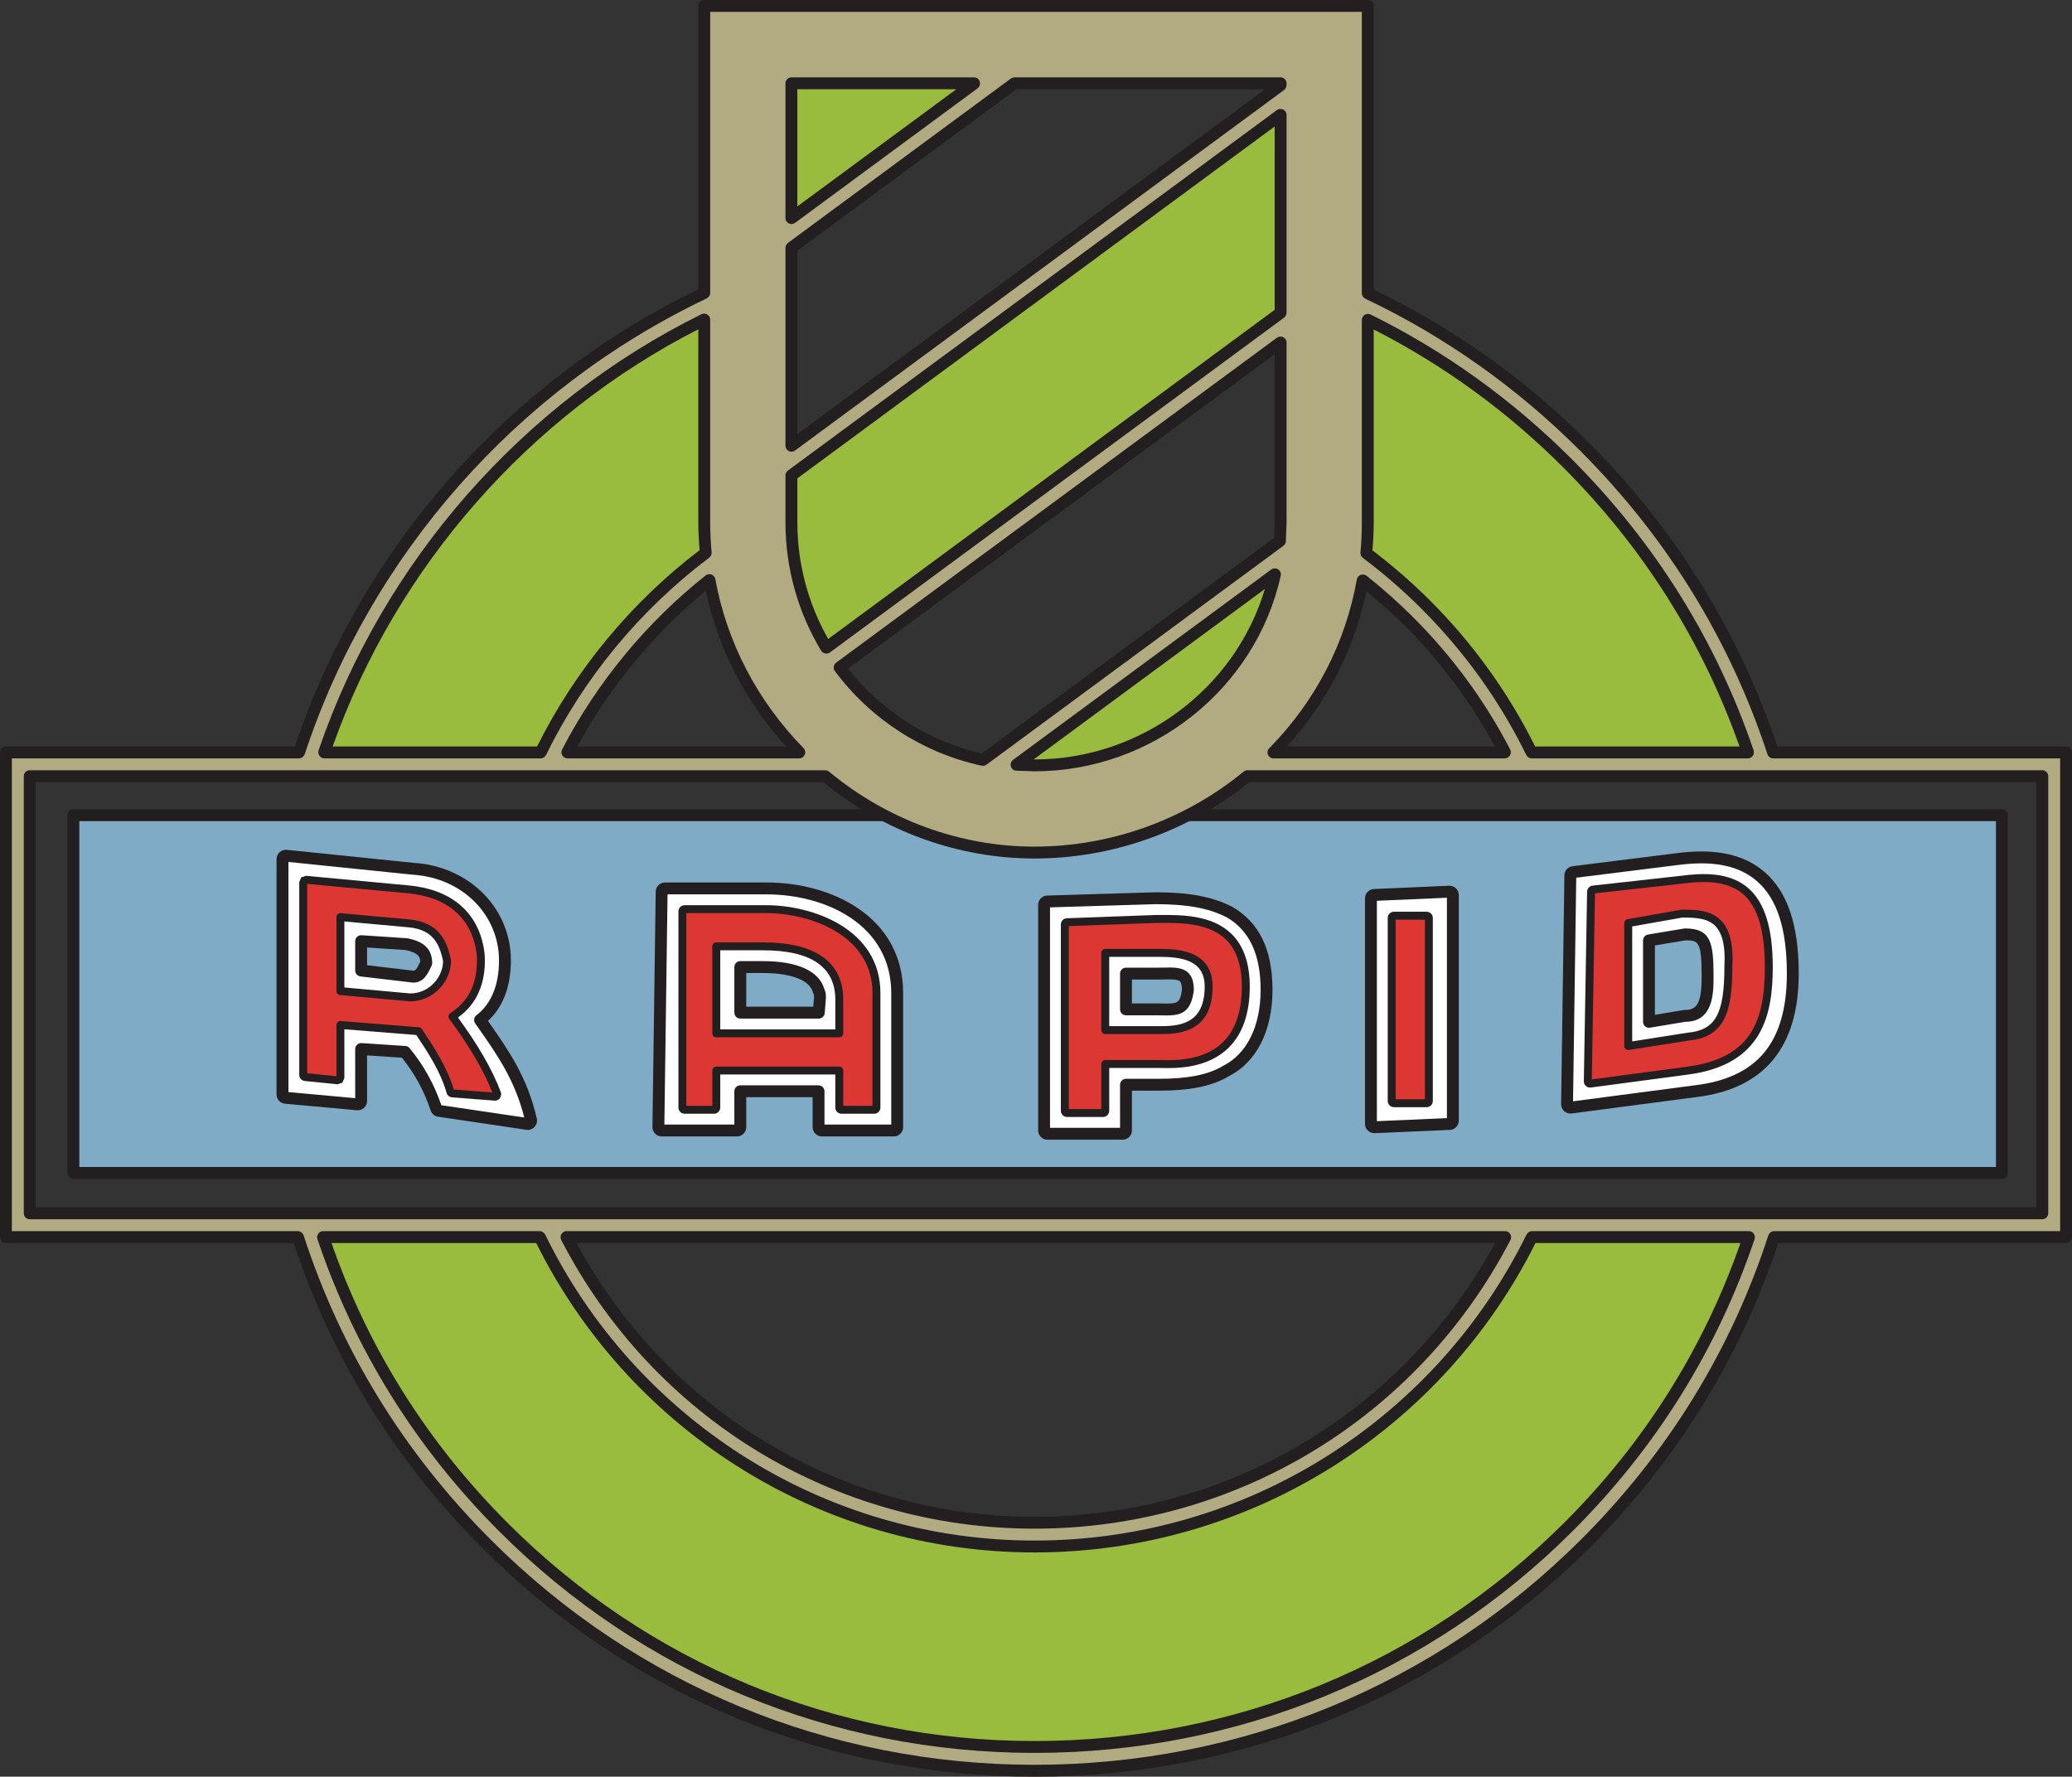 <?xml version="1.0" encoding="UTF-8"?>
<svg xmlns="http://www.w3.org/2000/svg" xmlns:xlink="http://www.w3.org/1999/xlink" width="549.12pt" height="470.84pt" viewBox="0 0 549.12 470.84" version="1.1">
<rect x="0" y="0" width="549.12" height="470.84" fill="#333333" stroke="none"/>
<defs>
<clipPath id="clip1">
  <path d="M 0 0 L 549.121 0 L 549.121 470.84 L 0 470.84 Z M 0 0 "/>
</clipPath>
</defs>
<g id="surface1">
<path style=" stroke:none;fill-rule:evenodd;fill:rgb(59.999%,73.299%,24.3%);fill-opacity:1;" d="M 467.879 202.59 C 467.879 202.59 454.93 156.039 416.43 118.238 C 377.93 80.438 357.629 80.09 357.629 80.09 L 359.027 148.34 C 359.027 148.34 367.43 152.539 384.578 172.141 C 401.73 191.738 402.43 202.938 402.43 202.938 L 467.879 202.59 "/>
<path style=" stroke:none;fill-rule:evenodd;fill:rgb(59.999%,73.299%,24.3%);fill-opacity:1;" d="M 191.027 148.34 L 190.328 80.438 C 190.328 80.438 163.73 87.438 129.43 124.188 C 95.129 160.938 82.18 202.238 82.18 202.238 L 145.18 202.938 C 145.18 202.938 165.48 162.688 191.027 148.34 "/>
<path style=" stroke:none;fill-rule:evenodd;fill:rgb(59.999%,73.299%,24.3%);fill-opacity:1;" d="M 403.129 325.09 C 403.129 325.09 387.027 365.688 347.129 386.34 C 307.23 406.988 290.43 406.641 280.277 406.641 C 270.129 406.641 217.277 405.238 182.629 373.738 C 147.98 342.238 145.879 325.09 145.879 325.09 L 81.48 324.387 C 81.48 324.387 92.328 358.34 114.027 389.137 C 135.727 419.938 198.73 465.438 275.73 466.137 C 352.73 466.84 400.223 423.328 410.828 413.289 C 456.68 369.891 467.18 325.09 467.18 325.09 L 403.129 325.09 "/>
<path style=" stroke:none;fill-rule:evenodd;fill:rgb(49.799%,67.099%,77.599%);fill-opacity:1;" d="M 19.453 310.832 L 530.539 310.832 L 530.539 216.043 L 19.453 216.043 L 19.453 310.832 "/>
<path style=" stroke:none;fill-rule:evenodd;fill:rgb(13.699%,12.199%,12.5%);fill-opacity:1;" d="M 19.453 214.469 C 18.582 214.469 17.875 215.172 17.875 216.043 L 17.875 310.832 C 17.875 311.699 18.582 312.406 19.453 312.406 L 530.539 312.406 C 531.41 312.406 532.113 311.699 532.113 310.832 L 532.113 216.043 C 532.113 215.172 531.41 214.469 530.539 214.469 L 19.453 214.469 M 528.965 217.617 C 528.965 220.609 528.965 306.262 528.965 309.258 C 525.844 309.258 24.148 309.258 21.027 309.258 C 21.027 306.262 21.027 220.609 21.027 217.617 C 24.148 217.617 525.844 217.617 528.965 217.617 "/>
<path style=" stroke:none;fill-rule:evenodd;fill:rgb(100%,100%,100%);fill-opacity:1;" d="M 75.16 227.008 C 74.973 227.176 74.867 227.418 74.867 227.672 L 74.867 290.039 C 74.867 290.504 75.219 290.887 75.676 290.93 L 94.734 292.66 C 94.984 292.684 95.23 292.602 95.418 292.434 C 95.602 292.262 95.707 292.023 95.707 291.773 C 95.707 291.773 95.707 279.672 95.707 278 C 97.289 278.105 106.645 278.73 107.344 278.777 C 111.035 283.277 113.758 288.188 115.625 293.789 C 115.73 294.105 116.008 294.34 116.34 294.391 L 139.73 297.855 C 140.023 297.898 140.316 297.793 140.516 297.574 C 140.672 297.41 140.754 297.191 140.754 296.969 C 140.754 296.902 140.746 296.836 140.73 296.77 C 138.246 285.996 133.398 279.098 127.785 271.105 C 127.785 271.105 127.5 270.699 127.219 270.301 C 131.527 267.027 133.824 261.613 133.824 254.523 C 133.824 241.547 123.41 231.109 109.598 230.242 L 75.848 226.781 C 75.598 226.758 75.348 226.84 75.16 227.008 M 95.707 249.414 C 97.344 249.523 107.75 250.219 107.75 250.219 C 111.977 251.07 112.926 252.766 112.969 255.207 C 112.875 255.406 112.746 255.672 112.746 255.672 C 111.875 257.52 111.137 258.828 109.543 258.828 C 109.543 258.828 97.121 257.363 95.707 257.195 C 95.707 256.008 95.707 250.816 95.707 249.414 "/>
<path style=" stroke:none;fill-rule:evenodd;fill:rgb(13.699%,12.199%,12.5%);fill-opacity:1;" d="M 74.105 225.84 C 73.586 226.305 73.289 226.973 73.289 227.672 L 73.289 290.039 C 73.289 291.324 74.254 292.383 75.535 292.496 L 94.594 294.23 C 95.277 294.293 95.969 294.062 96.48 293.594 C 96.992 293.129 97.285 292.465 97.285 291.773 C 97.285 291.773 97.285 282.277 97.285 279.684 C 99.289 279.816 105.527 280.234 106.52 280.301 C 109.895 284.527 112.402 289.105 114.129 294.285 C 114.426 295.176 115.184 295.809 116.109 295.945 L 139.5 299.41 C 140.309 299.531 141.121 299.242 141.676 298.645 C 142.094 298.188 142.328 297.594 142.328 296.969 L 142.266 296.414 C 139.746 285.504 134.922 278.527 129.32 270.551 C 133.289 266.914 135.398 261.426 135.398 254.523 C 135.398 240.703 124.348 229.59 109.695 228.672 L 76.008 225.215 C 75.32 225.145 74.625 225.371 74.105 225.84 M 76.441 228.426 C 77.883 228.574 109.438 231.812 109.438 231.812 C 122.469 232.629 132.246 242.391 132.246 254.523 C 132.246 261.051 130.18 266.07 126.266 269.043 C 125.859 269.352 125.645 269.824 125.645 270.301 C 125.645 270.613 125.738 270.93 125.93 271.203 L 126.496 272.012 C 131.836 279.609 136.449 286.238 138.934 296.145 C 137.086 295.871 117.691 292.996 116.965 292.891 C 115.051 287.297 112.309 282.34 108.562 277.777 C 108.285 277.441 107.883 277.234 107.449 277.203 L 95.812 276.43 C 95.379 276.398 94.949 276.555 94.633 276.852 C 94.312 277.148 94.133 277.566 94.133 278 C 94.133 278 94.133 289.688 94.133 291.027 C 92.801 290.906 77.555 289.52 76.441 289.418 C 76.441 288.211 76.441 229.887 76.441 228.426 "/>
<path style=" stroke:none;fill-rule:evenodd;fill:rgb(13.699%,12.199%,12.5%);fill-opacity:1;" d="M 94.633 248.266 C 94.312 248.562 94.133 248.98 94.133 249.414 L 94.133 257.195 C 94.133 257.992 94.73 258.664 95.523 258.762 L 109.355 260.391 C 109.418 260.398 109.48 260.402 109.543 260.402 C 112.258 260.402 113.363 258.055 114.172 256.344 C 114.168 256.355 114.391 255.891 114.391 255.891 C 114.496 255.668 114.551 255.426 114.547 255.176 C 114.477 251.57 112.48 249.566 108.062 248.676 C 107.992 248.66 107.926 248.652 107.855 248.648 L 95.812 247.844 C 95.379 247.816 94.949 247.969 94.633 248.266 M 97.285 251.098 C 99.738 251.262 107.293 251.766 107.516 251.781 C 110.984 252.5 111.332 253.68 111.383 254.871 C 111.363 254.918 111.328 254.988 111.328 254.988 C 110.434 256.887 110.055 257.23 109.574 257.246 C 109.305 257.215 99.504 256.059 97.285 255.797 C 97.285 254.41 97.285 252.691 97.285 251.098 "/>
<path style=" stroke:none;fill-rule:evenodd;fill:rgb(86.299%,21.599%,19.6%);fill-opacity:1;" d="M 80.555 233.293 C 80.43 233.406 80.359 233.566 80.359 233.734 L 80.359 284.844 C 80.359 285.148 80.59 285.406 80.895 285.438 L 89.559 286.301 C 89.727 286.316 89.891 286.262 90.016 286.148 C 90.141 286.035 90.215 285.879 90.215 285.711 C 90.215 285.711 90.215 272.809 90.215 271.629 C 91.406 271.723 110.387 273.242 110.938 273.285 C 114.27 278.281 117.684 283.453 119.363 289.34 C 119.434 289.578 119.645 289.75 119.891 289.77 L 131.152 290.633 C 131.355 290.648 131.551 290.559 131.672 290.398 C 131.754 290.293 131.793 290.168 131.793 290.039 C 131.793 289.969 131.781 289.898 131.754 289.832 C 129.457 283.699 125.559 277.004 119.906 269.398 C 122.652 267.535 127.461 263.805 127.461 254.523 C 127.461 251.734 126.559 237.719 108.742 235.742 L 81.012 233.141 C 80.844 233.125 80.68 233.18 80.555 233.293 M 90.215 243.047 C 91.426 243.156 108.621 244.723 108.621 244.723 C 115.703 245.512 117.551 249.953 118.488 254.641 C 118.477 259.258 114.539 264.324 108.676 264.324 C 108.676 264.324 91.234 262.734 90.215 262.645 C 90.215 261.645 90.215 244.238 90.215 243.047 "/>
<path style=" stroke:none;fill-rule:evenodd;fill:rgb(13.699%,12.199%,12.5%);fill-opacity:1;" d="M 79.848 232.516 C 79.848 232.516 79.309 233.734 79.309 233.734 L 79.309 284.844 C 79.309 285.691 79.945 286.395 80.793 286.48 L 89.453 287.348 L 90.723 286.93 L 91.262 285.711 C 91.262 285.711 91.262 274.688 91.262 272.766 C 92.832 272.891 109.391 274.215 110.34 274.289 C 113.379 278.855 116.746 283.988 118.355 289.629 C 118.543 290.281 119.125 290.762 119.809 290.816 L 131.07 291.68 C 131.637 291.723 132.176 291.48 132.512 291.027 C 132.512 291.023 132.844 290.039 132.844 290.039 L 132.738 289.461 C 130.508 283.512 126.754 277.008 121.371 269.656 C 123.938 267.801 128.512 263.676 128.512 254.523 C 128.512 251.578 127.562 236.777 108.855 234.699 L 81.109 232.098 C 81.105 232.098 79.848 232.516 79.848 232.516 M 81.41 234.234 C 82.367 234.324 108.645 236.785 108.645 236.785 C 125.555 238.664 126.41 251.891 126.41 254.523 C 126.41 262.676 122.621 266.293 119.316 268.531 C 119.082 268.691 118.922 268.941 118.871 269.223 C 118.863 269.281 118.855 269.34 118.855 269.398 C 118.855 269.621 118.93 269.844 119.066 270.027 C 124.484 277.32 128.203 283.695 130.484 289.527 C 129.215 289.434 120.777 288.781 120.262 288.742 C 118.48 282.746 114.949 277.414 111.809 272.703 C 111.633 272.434 111.34 272.266 111.02 272.238 L 90.297 270.582 C 90.004 270.559 89.715 270.656 89.5 270.855 C 89.285 271.055 89.164 271.336 89.164 271.629 C 89.164 271.629 89.164 284.273 89.164 285.207 C 88.316 285.121 82.109 284.5 81.41 284.434 C 81.41 283.629 81.41 235.203 81.41 234.234 M 79.848 232.516 C 79.863 232.48 79.871 232.457 79.871 232.441 C 79.871 232.34 79.609 232.598 79.848 232.516 "/>
<path style=" stroke:none;fill-rule:evenodd;fill:rgb(13.699%,12.199%,12.5%);fill-opacity:1;" d="M 89.504 242.273 C 89.285 242.473 89.164 242.754 89.164 243.047 L 89.164 262.645 C 89.164 263.188 89.578 263.641 90.117 263.691 L 108.578 265.371 C 115.156 265.375 119.523 259.824 119.535 254.645 C 119.535 254.574 119.531 254.504 119.516 254.434 C 118.551 249.602 116.512 244.543 108.738 243.68 C 108.715 243.676 90.309 242.004 90.309 242.004 C 90.016 241.977 89.723 242.074 89.504 242.273 M 91.262 244.199 C 93.277 244.383 108.527 245.77 108.527 245.77 C 114.508 246.434 116.426 249.828 117.426 254.723 C 117.371 258.867 113.867 263.273 108.676 263.273 C 108.672 263.27 95 262.023 91.262 261.684 C 91.262 260.059 91.262 246.129 91.262 244.199 "/>
<path style=" stroke:none;fill-rule:evenodd;fill:rgb(100%,100%,100%);fill-opacity:1;" d="M 176.242 235.441 C 175.754 235.441 175.355 235.832 175.348 236.32 L 174.484 298.691 C 174.48 298.93 174.574 299.16 174.742 299.328 C 174.91 299.5 175.137 299.594 175.379 299.594 L 195.301 299.594 C 195.793 299.594 196.191 299.195 196.191 298.703 C 196.191 298.703 196.191 290.691 196.191 289.199 C 197.773 289.199 215.352 289.199 216.93 289.199 C 216.93 290.691 216.93 298.703 216.93 298.703 C 216.93 299.195 217.328 299.594 217.824 299.594 L 236.879 299.594 C 237.371 299.594 237.773 299.195 237.773 298.703 L 237.773 263.188 C 237.773 244.121 219.797 235.441 203.098 235.441 L 176.242 235.441 M 202.23 256.281 C 207.062 256.281 215.402 257.098 216.965 262.566 C 216.98 262.617 217 262.672 217.023 262.719 C 217.238 263.152 217.312 263.699 217.312 264.312 C 217.312 264.977 217.227 265.719 217.141 266.48 C 217.141 266.48 217.059 267.535 216.996 268.355 C 215.527 268.355 197.777 268.355 196.191 268.355 C 196.191 266.902 196.191 257.738 196.191 256.281 C 197.547 256.281 202.23 256.281 202.23 256.281 "/>
<path style=" stroke:none;fill-rule:evenodd;fill:rgb(13.699%,12.199%,12.5%);fill-opacity:1;" d="M 176.242 233.863 C 174.902 233.863 173.793 234.957 173.773 236.297 L 172.91 298.668 C 172.898 299.324 173.16 299.969 173.621 300.434 C 174.082 300.902 174.723 301.172 175.379 301.172 L 195.301 301.172 C 196.66 301.172 197.77 300.062 197.77 298.703 C 197.77 298.703 197.77 292.969 197.77 290.777 C 200.238 290.777 212.887 290.777 215.355 290.777 C 215.355 292.969 215.355 298.703 215.355 298.703 C 215.355 300.062 216.461 301.172 217.824 301.172 L 236.879 301.172 C 238.242 301.172 239.348 300.062 239.348 298.703 L 239.348 263.188 C 239.348 243.039 220.555 233.863 203.098 233.863 L 176.242 233.863 M 203.098 237.016 C 219.039 237.016 236.199 245.203 236.199 263.188 C 236.199 263.188 236.199 296.711 236.199 298.02 C 234.977 298.02 219.727 298.02 218.504 298.02 C 218.504 296.844 218.504 289.199 218.504 289.199 C 218.504 288.332 217.801 287.625 216.93 287.625 L 196.191 287.625 C 195.324 287.625 194.617 288.332 194.617 289.199 C 194.617 289.199 194.617 296.844 194.617 298.02 C 193.391 298.02 177.312 298.02 176.07 298.02 C 176.086 296.684 176.898 238.316 176.914 237.016 C 178.195 237.016 203.098 237.016 203.098 237.016 "/>
<path style=" stroke:none;fill-rule:evenodd;fill:rgb(13.699%,12.199%,12.5%);fill-opacity:1;" d="M 196.191 254.707 C 195.324 254.707 194.617 255.414 194.617 256.281 L 194.617 268.355 C 194.617 269.227 195.324 269.934 196.191 269.934 L 216.996 269.934 C 217.82 269.934 218.504 269.297 218.566 268.477 L 218.711 266.602 C 218.711 266.594 218.891 264.312 218.891 264.312 C 218.891 263.391 218.746 262.676 218.449 262.062 C 217.043 257.32 211.293 254.707 202.23 254.707 L 196.191 254.707 M 202.23 257.859 C 205.766 257.859 214.125 258.359 215.449 262.996 C 215.449 262.996 215.617 263.43 215.617 263.43 C 215.652 263.5 215.738 263.734 215.738 264.312 L 215.574 266.293 C 215.574 266.316 215.559 266.523 215.539 266.781 C 213.219 266.781 200.254 266.781 197.77 266.781 C 197.77 264.758 197.77 259.883 197.77 257.859 C 199.488 257.859 202.23 257.859 202.23 257.859 M 218.434 262.016 L 218.434 262.016 M 218.449 262.062 C 218.457 262.09 218.473 262.109 218.48 262.137 C 218.48 262.137 218.434 262.02 218.434 262.016 C 218.441 262.031 218.441 262.051 218.449 262.062 "/>
<path style=" stroke:none;fill-rule:evenodd;fill:rgb(86.299%,21.599%,19.6%);fill-opacity:1;" d="M 181.441 240.938 C 181.113 240.938 180.844 241.203 180.844 241.531 L 180.844 293.508 C 180.844 293.836 181.113 294.102 181.441 294.102 L 189.238 294.102 C 189.566 294.102 189.832 293.836 189.832 293.508 C 189.832 293.508 189.832 284.766 189.832 283.707 C 190.961 283.707 221.297 283.707 222.426 283.707 C 222.426 284.766 222.426 293.508 222.426 293.508 C 222.426 293.836 222.691 294.102 223.02 294.102 L 231.684 294.102 C 232.012 294.102 232.277 293.836 232.277 293.508 L 232.277 263.188 C 232.277 246.859 214.828 240.938 203.098 240.938 L 181.441 240.938 M 202.23 250.789 C 211.441 250.789 222.426 253.238 222.426 264.918 C 222.426 264.918 222.426 272.805 222.426 273.852 C 221.297 273.852 190.961 273.852 189.832 273.852 C 189.832 272.746 189.832 251.895 189.832 250.789 C 190.914 250.789 202.23 250.789 202.23 250.789 "/>
<path style=" stroke:none;fill-rule:evenodd;fill:rgb(13.699%,12.199%,12.5%);fill-opacity:1;" d="M 181.441 239.887 C 180.531 239.887 179.797 240.625 179.797 241.531 L 179.797 293.508 C 179.797 294.414 180.531 295.152 181.441 295.152 L 189.238 295.152 C 190.145 295.152 190.883 294.414 190.883 293.508 C 190.883 293.508 190.883 286.43 190.883 284.758 C 192.785 284.758 219.473 284.758 221.375 284.758 C 221.375 286.43 221.375 293.508 221.375 293.508 C 221.375 294.414 222.113 295.152 223.02 295.152 L 231.684 295.152 C 232.59 295.152 233.328 294.414 233.328 293.508 L 233.328 263.188 C 233.328 246.094 215.25 239.887 203.098 239.887 L 181.441 239.887 M 203.098 241.984 C 214.406 241.984 231.227 247.633 231.227 263.188 C 231.227 263.188 231.227 292.168 231.227 293.051 C 230.457 293.051 224.246 293.051 223.477 293.051 C 223.477 292.223 223.477 283.707 223.477 283.707 C 223.477 283.125 223.004 282.656 222.426 282.656 L 189.832 282.656 C 189.254 282.656 188.781 283.125 188.781 283.707 C 188.781 283.707 188.781 292.223 188.781 293.051 C 188.027 293.051 182.652 293.051 181.895 293.051 C 181.895 292.164 181.895 242.871 181.895 241.984 C 182.766 241.984 203.098 241.984 203.098 241.984 "/>
<path style=" stroke:none;fill-rule:evenodd;fill:rgb(13.699%,12.199%,12.5%);fill-opacity:1;" d="M 189.832 249.738 C 189.254 249.738 188.781 250.211 188.781 250.789 L 188.781 273.852 C 188.781 274.434 189.254 274.902 189.832 274.902 L 222.426 274.902 C 223.004 274.902 223.477 274.434 223.477 273.852 L 223.477 264.918 C 223.477 254.988 216.129 249.738 202.23 249.738 L 189.832 249.738 M 202.23 251.84 C 214.934 251.84 221.375 256.238 221.375 264.918 C 221.375 264.918 221.375 271.168 221.375 272.805 C 219.473 272.805 192.785 272.805 190.883 272.805 C 190.883 270.98 190.883 253.66 190.883 251.84 C 192.641 251.84 202.23 251.84 202.23 251.84 "/>
<path style=" stroke:none;fill-rule:evenodd;fill:rgb(100%,100%,100%);fill-opacity:1;" d="M 277.566 238.906 C 277.086 238.922 276.703 239.316 276.703 239.797 L 276.703 299.57 C 276.703 300.062 277.102 300.461 277.594 300.461 L 297.52 300.461 C 298.012 300.461 298.41 300.062 298.41 299.57 C 298.41 299.57 298.41 289.016 298.41 287.469 C 299.879 287.469 307.047 287.469 307.047 287.469 C 315.094 287.469 320.746 286.324 324.832 283.875 C 331.691 280.449 335.66 272.578 335.66 262.32 C 335.66 252.23 332.395 245.461 325.684 241.621 C 320.648 239.102 314.828 238.039 306.18 238.039 L 277.566 238.906 M 307.047 258.016 L 308.523 257.992 C 310.703 257.945 312.762 257.898 313.824 258.938 C 314.492 259.59 314.816 260.695 314.816 262.32 C 314.145 267.625 312.145 267.59 307.758 267.508 L 306.18 267.488 C 306.18 267.488 299.848 267.488 298.41 267.488 C 298.41 266.109 298.41 259.398 298.41 258.016 C 299.879 258.016 307.047 258.016 307.047 258.016 "/>
<path style=" stroke:none;fill-rule:evenodd;fill:rgb(13.699%,12.199%,12.5%);fill-opacity:1;" d="M 277.52 237.332 C 276.18 237.371 275.129 238.457 275.129 239.797 L 275.129 299.57 C 275.129 300.93 276.234 302.035 277.594 302.035 L 297.52 302.035 C 298.879 302.035 299.984 300.93 299.984 299.57 C 299.984 299.57 299.984 291.426 299.984 289.043 C 302.094 289.043 307.047 289.043 307.047 289.043 C 315.363 289.043 321.258 287.836 325.594 285.25 C 332.992 281.52 337.234 273.172 337.234 262.32 C 337.234 251.613 333.711 244.398 326.465 240.254 C 321.133 237.586 315.09 236.465 306.18 236.465 L 277.52 237.332 M 277.617 240.48 L 277.617 240.48 M 306.227 239.613 C 314.57 239.613 320.191 240.637 324.977 243.027 C 331.082 246.52 334.086 252.844 334.086 262.32 C 334.086 271.965 330.457 279.305 324.129 282.469 C 324.09 282.484 324.055 282.504 324.02 282.527 C 320.191 284.824 314.797 285.895 307.047 285.895 L 298.41 285.895 C 297.539 285.895 296.836 286.598 296.836 287.469 C 296.836 287.469 296.836 297.672 296.836 298.887 C 295.609 298.887 279.504 298.887 278.277 298.887 C 278.277 297.57 278.277 241.738 278.277 240.461 C 279.539 240.422 306.227 239.613 306.227 239.613 M 325.594 285.25 C 325.574 285.262 325.555 285.273 325.535 285.285 C 325.57 285.266 325.605 285.246 325.641 285.227 C 325.629 285.234 325.609 285.242 325.594 285.25 "/>
<path style=" stroke:none;fill-rule:evenodd;fill:rgb(13.699%,12.199%,12.5%);fill-opacity:1;" d="M 308.488 256.422 C 308.488 256.422 307.059 256.441 307.035 256.441 C 307.012 256.441 298.41 256.441 298.41 256.441 C 297.539 256.441 296.836 257.145 296.836 258.016 L 296.836 267.488 C 296.836 268.359 297.539 269.066 298.41 269.066 L 306.18 269.066 L 307.738 269.086 C 312.09 269.164 315.531 269.223 316.379 262.52 C 316.387 262.453 316.391 262.387 316.391 262.32 C 316.391 260.25 315.91 258.777 314.922 257.812 C 313.387 256.309 310.895 256.363 308.488 256.422 M 307.047 259.59 C 307.055 259.59 308.547 259.57 308.547 259.57 C 310.152 259.531 312.133 259.488 312.723 260.062 C 312.91 260.25 313.223 260.789 313.238 262.238 C 312.746 266.012 312.051 266.012 307.785 265.934 L 306.199 265.914 C 306.199 265.914 301.992 265.914 299.984 265.914 C 299.984 264.164 299.984 261.344 299.984 259.59 C 302.094 259.59 307.047 259.59 307.047 259.59 "/>
<path style=" stroke:none;fill-rule:evenodd;fill:rgb(86.299%,21.599%,19.6%);fill-opacity:1;" d="M 307.312 243.531 C 307.312 243.531 306.164 243.535 306.16 243.535 L 282.77 244.402 C 282.449 244.414 282.199 244.676 282.199 244.996 L 282.199 294.371 C 282.199 294.699 282.465 294.969 282.793 294.969 L 292.32 294.969 C 292.648 294.969 292.914 294.699 292.914 294.371 C 292.914 294.371 292.914 283.059 292.914 281.973 C 294.012 281.973 307.047 281.973 307.047 281.973 L 307.949 281.984 C 311.395 282.055 319.461 282.215 324.84 276.941 C 328.375 273.477 330.164 268.266 330.164 261.453 C 330.164 255.68 328.672 251.262 325.727 248.328 C 320.852 243.477 313.027 243.508 307.312 243.531 M 307.047 252.52 C 311.352 252.52 320.312 252.52 320.312 261.453 C 320.312 271.676 313.688 272.984 307.914 272.984 C 307.914 272.984 294.016 272.984 292.914 272.984 C 292.914 271.891 292.914 253.613 292.914 252.52 C 294.012 252.52 307.047 252.52 307.047 252.52 "/>
<path style=" stroke:none;fill-rule:evenodd;fill:rgb(13.699%,12.199%,12.5%);fill-opacity:1;" d="M 307.309 242.48 L 306.078 242.488 L 282.73 243.352 C 281.844 243.387 281.148 244.105 281.148 244.996 L 281.148 294.371 C 281.148 295.277 281.887 296.016 282.793 296.016 L 292.32 296.016 C 293.227 296.016 293.965 295.277 293.965 294.371 C 293.965 294.371 293.965 284.781 293.965 283.023 C 295.766 283.023 307.047 283.023 307.047 283.023 L 307.934 283.035 C 311.504 283.105 319.879 283.277 325.574 277.691 C 329.316 274.023 331.215 268.559 331.215 261.453 C 331.215 255.391 329.617 250.723 326.465 247.586 C 321.281 242.426 313.207 242.457 307.309 242.48 M 307.312 244.582 C 307.316 244.582 307.316 244.582 307.316 244.582 C 312.848 244.559 320.422 244.527 324.984 249.07 C 327.727 251.801 329.113 255.969 329.113 261.453 C 329.113 267.977 327.43 272.934 324.105 276.191 C 319.039 281.156 311.281 281.004 307.969 280.938 L 307.062 280.922 L 292.914 280.922 C 292.336 280.922 291.867 281.395 291.867 281.973 C 291.867 281.973 291.867 293.07 291.867 293.918 C 291.082 293.918 284.031 293.918 283.246 293.918 C 283.246 293.031 283.246 246.285 283.246 245.434 C 284.09 245.402 306.195 244.586 306.195 244.586 L 307.312 244.582 "/>
<path style=" stroke:none;fill-rule:evenodd;fill:rgb(13.699%,12.199%,12.5%);fill-opacity:1;" d="M 292.914 251.469 C 292.336 251.469 291.867 251.941 291.867 252.52 L 291.867 272.984 C 291.867 273.566 292.336 274.035 292.914 274.035 L 307.914 274.035 C 313.688 274.035 321.363 272.73 321.363 261.453 C 321.363 251.469 311.332 251.469 307.047 251.469 L 292.914 251.469 M 307.047 253.57 C 313.391 253.57 319.262 254.527 319.262 261.453 C 319.262 270.691 313.523 271.938 307.914 271.938 C 307.914 271.938 295.781 271.938 293.965 271.938 C 293.965 270.148 293.965 255.359 293.965 253.57 C 295.766 253.57 307.047 253.57 307.047 253.57 "/>
<path style=" stroke:none;fill-rule:evenodd;fill:rgb(100%,100%,100%);fill-opacity:1;" d="M 384.105 236.309 L 364.18 237.172 C 363.703 237.195 363.328 237.586 363.328 238.066 L 363.328 297.836 C 363.328 298.082 363.426 298.312 363.602 298.48 C 363.777 298.652 364.016 298.738 364.258 298.73 L 384.18 297.863 C 384.66 297.844 385.035 297.449 385.035 296.969 L 385.035 237.199 C 385.035 236.957 384.938 236.723 384.762 236.555 C 384.586 236.387 384.348 236.297 384.105 236.309 "/>
<path style=" stroke:none;fill-rule:evenodd;fill:rgb(13.699%,12.199%,12.5%);fill-opacity:1;" d="M 384.035 234.734 L 364.113 235.598 C 362.789 235.656 361.754 236.742 361.754 238.066 L 361.754 297.836 C 361.754 298.508 362.027 299.156 362.512 299.617 C 362.996 300.082 363.656 300.332 364.328 300.301 L 384.25 299.438 C 385.574 299.379 386.609 298.297 386.609 296.969 L 386.609 237.199 C 386.609 236.531 386.336 235.883 385.852 235.418 C 385.363 234.953 384.703 234.703 384.035 234.734 M 383.461 237.91 C 383.461 239.285 383.461 295.055 383.461 296.316 C 382.285 296.367 366.18 297.07 364.902 297.125 C 364.902 295.75 364.902 239.98 364.902 238.719 C 366.078 238.668 382.184 237.969 383.461 237.91 "/>
<path style=" stroke:none;fill-rule:evenodd;fill:rgb(86.299%,21.599%,19.6%);fill-opacity:1;" d="M 369.418 242.668 C 369.09 242.668 368.824 242.934 368.824 243.262 L 368.824 291.773 C 368.824 292.102 369.09 292.367 369.418 292.367 L 378.078 292.367 C 378.41 292.367 378.676 292.102 378.676 291.773 L 378.676 243.262 C 378.676 242.934 378.41 242.668 378.078 242.668 L 369.418 242.668 "/>
<path style=" stroke:none;fill-rule:evenodd;fill:rgb(13.699%,12.199%,12.5%);fill-opacity:1;" d="M 369.418 241.617 C 368.512 241.617 367.773 242.355 367.773 243.262 L 367.773 291.773 C 367.773 292.68 368.512 293.418 369.418 293.418 L 378.078 293.418 C 378.988 293.418 379.727 292.68 379.727 291.773 L 379.727 243.262 C 379.727 242.355 378.988 241.617 378.078 241.617 L 369.418 241.617 M 377.625 243.719 C 377.625 244.602 377.625 290.434 377.625 291.316 C 376.855 291.316 370.645 291.316 369.871 291.316 C 369.871 290.434 369.871 244.602 369.871 243.719 C 370.645 243.719 376.855 243.719 377.625 243.719 "/>
<path style=" stroke:none;fill-rule:evenodd;fill:rgb(100%,100%,100%);fill-opacity:1;" d="M 444.664 227.652 C 444.668 227.652 444.668 227.652 444.672 227.652 L 416.949 231.117 C 416.508 231.172 416.176 231.543 416.168 231.988 L 415.301 292.629 C 415.297 292.887 415.406 293.133 415.602 293.305 C 415.797 293.48 416.055 293.559 416.312 293.523 L 449.227 289.195 C 466.652 287.145 475.125 276.938 475.125 257.988 C 475.125 245.723 472.379 237.348 466.73 232.387 C 461.648 227.926 454.434 226.379 444.664 227.652 M 446.57 247.621 C 451.648 247.637 452.551 249.34 452.551 258.855 C 452.551 265.258 451.539 269.223 446.512 269.223 C 446.465 269.223 446.414 269.227 446.367 269.234 C 446.367 269.234 438.695 270.516 437.012 270.797 C 437.012 268.938 437.012 250.566 437.012 249.219 C 438.285 249.004 446.406 247.652 446.57 247.621 "/>
<path style=" stroke:none;fill-rule:evenodd;fill:rgb(13.699%,12.199%,12.5%);fill-opacity:1;" d="M 444.465 226.09 C 444.445 226.094 416.754 229.555 416.754 229.555 C 415.539 229.707 414.609 230.742 414.594 231.969 C 414.594 231.969 413.727 292.629 413.727 292.637 C 413.727 293.344 414.027 294.016 414.555 294.484 C 415.09 294.961 415.805 295.18 416.516 295.086 L 449.434 290.754 C 467.52 288.629 476.699 277.602 476.699 257.988 C 476.699 245.242 473.777 236.48 467.77 231.199 C 462.328 226.426 454.707 224.754 444.465 226.09 M 444.867 229.215 C 454.16 228 460.973 229.426 465.691 233.57 C 470.98 238.215 473.551 246.199 473.551 257.988 C 473.551 276.242 465.766 285.66 449.043 287.629 C 449.043 287.629 418.379 291.664 416.887 291.859 C 416.91 290.34 417.719 233.754 417.734 232.605 C 418.863 232.465 444.867 229.215 444.867 229.215 M 444.461 226.09 C 444.461 226.09 444.473 226.09 444.473 226.09 C 444.473 226.09 444.465 226.09 444.461 226.09 "/>
<path style=" stroke:none;fill-rule:evenodd;fill:rgb(13.699%,12.199%,12.5%);fill-opacity:1;" d="M 446.309 246.07 L 436.754 247.664 C 435.992 247.789 435.438 248.445 435.438 249.219 L 435.438 270.797 C 435.438 271.258 435.641 271.699 435.992 271.996 C 436.348 272.297 436.812 272.426 437.27 272.348 L 446.625 270.789 C 454.125 270.801 454.125 263.027 454.125 258.855 C 454.125 249.77 453.441 246.066 446.574 246.047 C 446.484 246.047 446.395 246.055 446.309 246.07 M 446.688 249.199 C 450.055 249.211 450.977 249.336 450.977 258.855 C 450.977 266.289 449.473 267.648 446.512 267.648 L 446.105 267.684 C 446.105 267.684 441.305 268.484 438.586 268.938 C 438.586 266.039 438.586 252.684 438.586 250.551 C 440.508 250.23 446.445 249.238 446.688 249.199 "/>
<path style=" stroke:none;fill-rule:evenodd;fill:rgb(86.299%,21.599%,19.6%);fill-opacity:1;" d="M 445.57 233.145 C 445.574 233.145 445.578 233.145 445.582 233.141 L 422.191 235.742 C 421.895 235.773 421.668 236.023 421.664 236.324 L 420.797 286.566 C 420.793 286.738 420.867 286.902 420.996 287.02 C 421.125 287.137 421.301 287.188 421.473 287.164 L 447.457 283.699 C 466.184 281.148 468.766 269.004 468.766 256.258 C 468.766 246.344 466.77 239.777 462.668 236.188 C 457.992 232.094 451.074 232.41 445.57 233.145 M 445.75 242.117 C 449.07 242.125 452.953 242.125 455.434 244.758 C 457.23 246.66 458.113 249.719 458.113 254.055 C 458.113 254.746 458.09 255.469 458.047 256.223 C 458.047 267.602 456.336 273.902 447.328 274.723 C 447.281 274.727 432.68 277.031 431.516 277.215 C 431.516 275.898 431.516 245.578 431.516 244.629 C 432.434 244.469 445.75 242.117 445.75 242.117 "/>
<path style=" stroke:none;fill-rule:evenodd;fill:rgb(13.699%,12.199%,12.5%);fill-opacity:1;" d="M 445.43 232.102 C 445.438 232.102 445.457 232.098 445.465 232.098 L 422.078 234.699 C 421.254 234.789 420.629 235.48 420.613 236.305 L 419.746 286.547 C 419.738 287.027 419.941 287.484 420.301 287.805 C 420.656 288.121 421.133 288.27 421.609 288.207 L 447.598 284.742 C 467.176 282.07 469.816 268.844 469.816 256.258 C 469.816 246.023 467.703 239.199 463.359 235.395 C 458.367 231.023 451.156 231.34 445.43 232.102 M 445.699 234.184 C 445.703 234.184 445.699 234.184 445.707 234.184 C 450.992 233.48 457.617 233.16 461.977 236.977 C 465.84 240.355 467.715 246.664 467.715 256.258 C 467.715 270.438 464.246 280.352 447.316 282.66 C 447.316 282.66 422.863 285.922 421.855 286.055 C 421.875 285.027 422.691 237.52 422.703 236.742 C 423.473 236.656 445.699 234.184 445.699 234.184 "/>
<path style=" stroke:none;fill-rule:evenodd;fill:rgb(13.699%,12.199%,12.5%);fill-opacity:1;" d="M 445.566 241.082 L 431.332 243.594 C 430.832 243.684 430.465 244.117 430.465 244.629 L 430.465 277.215 C 430.465 277.523 430.602 277.816 430.836 278.016 C 431.066 278.215 431.375 278.301 431.68 278.254 L 447.48 275.762 C 457.184 274.879 459.094 267.93 459.098 256.223 L 459.164 254.055 C 459.164 249.43 458.191 246.152 456.195 244.035 C 453.418 241.09 449.191 241.074 445.793 241.066 C 445.73 241.066 445.629 241.07 445.566 241.082 M 445.836 243.168 C 448.977 243.176 452.52 243.195 454.668 245.477 C 456.281 247.184 457.062 249.992 457.062 254.055 L 457 256.16 C 456.996 268.762 454.621 273.004 447.23 273.676 C 447.176 273.684 447.09 273.695 432.566 275.988 C 432.566 273.777 432.566 247.113 432.566 245.512 C 434.086 245.242 445.66 243.199 445.836 243.168 "/>
<path style=" stroke:none;fill-rule:evenodd;fill:rgb(59.999%,73.299%,24.3%);fill-opacity:1;" d="M 343.629 144.141 L 261.73 203.988 C 261.73 203.988 294.277 213.438 318.43 193.84 C 342.578 174.238 343.629 144.141 343.629 144.141 "/>
<path style=" stroke:none;fill-rule:evenodd;fill:rgb(59.999%,73.299%,24.3%);fill-opacity:1;" d="M 217.277 176.34 L 347.129 80.789 L 346.43 21.988 L 202.93 125.59 C 202.93 125.59 192.43 153.59 217.277 176.34 "/>
<path style=" stroke:none;fill-rule:evenodd;fill:rgb(59.999%,73.299%,24.3%);fill-opacity:1;" d="M 207.129 62.938 L 268.379 17.09 L 205.73 18.141 Z M 207.129 62.938 "/>
<path style=" stroke:none;fill-rule:nonzero;fill:rgb(69.8%,67.099%,50.6%);fill-opacity:1;" d="M 78.941 327.84 L 1.574 327.84 L 1.574 199.398 L 79.254 199.398 L 79.281 199.324 C 97.02 145.617 136.203 101.641 186.594 77.676 L 186.637 77.656 L 186.637 1.578 L 362.488 1.578 L 362.488 77.719 L 362.539 77.754 C 383.633 87.773 403.062 101.457 420.031 118.477 C 443.09 141.602 459.992 169.25 469.914 199.402 L 544.398 199.398 L 547.551 199.398 L 547.551 327.84 L 470.164 327.84 L 470.145 327.891 C 460.254 358.238 443.266 386.023 420.023 409.195 C 381.176 447.934 329.363 469.266 274.137 469.266 C 219.277 469.266 167.73 447.93 128.992 409.191 C 105.809 386.008 88.859 358.238 78.984 327.918 L 78.941 327.84 M 337.824 152.211 L 269.453 202.609 L 269.387 202.664 C 270.953 202.777 272.531 202.836 274.129 202.836 C 305.34 202.836 331.504 181.105 337.895 152.172 L 337.824 152.211 M 258.199 22.078 C 233.855 22.078 212.766 22.078 209.738 22.078 C 209.738 24.703 209.738 39.57 209.738 57.848 L 209.812 57.77 L 258.113 22.16 L 258.199 22.078 M 339.316 90.781 L 222.555 176.852 L 222.504 176.887 C 231.648 189.141 245.051 198.043 260.496 201.387 L 260.535 201.352 L 339.152 143.402 L 339.199 143.379 C 339.324 141.75 339.387 140.105 339.387 138.445 C 339.387 138.445 339.387 115.965 339.387 90.727 L 339.316 90.781 M 339.312 30.461 L 209.785 125.938 L 209.738 125.957 C 209.738 133.633 209.738 138.445 209.738 138.445 C 209.738 150.586 213.113 161.953 218.98 171.656 L 219.039 171.617 L 339.336 82.941 L 339.387 82.875 C 339.387 62.543 339.387 41.758 339.387 30.402 L 339.312 30.461 M 268.746 22.152 L 209.785 65.613 L 209.738 65.684 C 209.738 83.719 209.738 103.703 209.738 118.16 L 209.781 118.113 L 339.344 22.609 L 339.387 22.539 C 339.387 22.359 339.387 22.203 339.387 22.078 C 335.465 22.078 301.195 22.078 268.828 22.078 L 268.746 22.152 M 85.914 199.398 L 143.285 199.398 L 143.305 199.359 C 153.551 178.48 168.594 160.391 186.977 146.559 L 187.02 146.516 C 186.766 143.855 186.637 141.164 186.637 138.445 L 186.637 84.66 L 186.559 84.695 C 139.648 107.891 103.102 149.113 85.938 199.305 L 85.914 199.398 M 398.848 199.398 L 398.816 199.32 C 392.273 186.711 383.762 175.055 373.445 164.734 C 369.555 160.848 365.473 157.215 361.223 153.844 L 361.148 153.777 C 358.004 171.516 349.5 187.219 337.488 199.402 L 398.848 199.398 M 463.273 199.398 L 463.246 199.34 C 453.547 170.895 437.406 144.824 415.57 122.926 C 399.848 107.156 381.953 94.344 362.551 84.762 L 362.488 84.742 L 362.488 138.445 C 362.488 141.191 362.359 143.906 362.113 146.578 L 362.172 146.617 C 367.684 150.762 372.938 155.32 377.898 160.281 C 389.488 171.871 398.895 185.082 405.914 199.398 L 463.273 199.398 M 7.875 205.699 C 7.875 211.52 7.875 315.719 7.875 321.539 C 14.066 321.539 535.059 321.539 541.25 321.539 C 541.25 315.719 541.25 211.52 541.25 205.699 C 538.598 205.699 441.34 205.699 330.586 205.699 L 330.539 205.746 C 315.074 218.422 295.285 225.938 274.129 225.938 C 253.258 225.938 233.887 218.297 218.703 205.699 C 218.703 205.699 10.523 205.699 7.875 205.699 M 211.805 199.336 C 199.734 186.992 191.203 171.184 188.016 153.715 L 187.965 153.75 C 172.445 166.051 159.574 181.59 150.367 199.344 L 150.34 199.398 L 211.863 199.398 L 211.805 199.336 M 150.141 327.91 C 173.348 372.793 220.219 403.539 274.137 403.539 C 328.387 403.539 375.547 372.789 398.898 327.898 L 398.93 327.84 L 150.109 327.84 L 150.141 327.91 M 85.621 327.902 C 95.277 356.539 111.473 382.762 133.445 404.738 C 170.992 442.285 220.961 462.965 274.137 462.965 C 327.684 462.965 377.914 442.285 415.574 404.734 C 437.594 382.777 453.824 356.555 463.496 327.91 L 463.52 327.84 L 406 327.84 L 405.961 327.895 C 382.105 376.375 331.977 409.84 274.137 409.84 C 216.637 409.84 166.805 376.379 143.086 327.91 L 143.039 327.84 L 85.602 327.84 L 85.621 327.902 "/>
<g clip-path="url(#clip1)" clip-rule="nonzero">
<path style=" stroke:none;fill-rule:nonzero;fill:rgb(13.699%,12.199%,12.5%);fill-opacity:1;" d="M 186.637 0.004 C 185.766 0.004 185.062 0.711 185.062 1.578 C 185.062 1.578 185.062 74.805 185.062 76.691 C 134.801 100.883 95.922 144.938 78.148 197.824 C 76 197.824 1.574 197.824 1.574 197.824 C 0.707 197.824 0 198.527 0 199.398 L 0 327.84 C 0 328.711 0.707 329.414 1.574 329.414 C 1.574 329.414 75.723 329.414 77.848 329.414 C 87.984 360.004 104.797 387.223 127.879 410.305 C 166.914 449.34 218.855 470.84 274.137 470.84 C 329.785 470.84 381.988 449.344 421.137 410.312 C 444.27 387.242 461.117 360.023 471.27 329.414 C 473.414 329.414 547.551 329.414 547.551 329.414 C 548.422 329.414 549.125 328.711 549.125 327.84 L 549.125 199.398 C 549.125 198.527 548.422 197.824 547.551 197.824 C 547.551 197.824 473.164 197.828 471.02 197.828 C 460.836 167.438 444.078 140.359 421.148 117.363 C 404.383 100.551 385.176 86.902 364.062 76.754 C 364.062 74.871 364.062 1.578 364.062 1.578 C 364.062 0.711 363.355 0.004 362.488 0.004 L 186.637 0.004 M 360.91 3.152 C 360.91 6.176 360.91 77.719 360.91 77.719 C 360.91 78.328 361.316 78.914 361.863 79.176 C 382.988 89.211 402.184 102.805 418.918 119.59 C 441.773 142.512 458.426 169.527 468.418 199.895 C 468.629 200.539 469.234 200.977 469.914 200.977 C 469.914 200.977 545.188 200.973 545.973 200.973 C 545.973 204.008 545.973 323.23 545.973 326.266 C 542.949 326.266 470.164 326.266 470.164 326.266 C 469.484 326.266 468.855 326.754 468.645 327.402 C 458.688 357.961 441.953 385.105 418.91 408.082 C 380.359 446.52 328.945 467.691 274.137 467.691 C 219.695 467.691 168.547 446.52 130.105 408.078 C 107.117 385.094 90.422 357.961 80.48 327.43 C 80.27 326.781 79.625 326.266 78.941 326.266 C 78.941 326.266 6.172 326.266 3.148 326.266 C 3.148 323.23 3.148 204.008 3.148 200.973 C 6.176 200.973 79.254 200.973 79.254 200.973 C 79.934 200.973 80.566 200.465 80.777 199.816 C 98.227 146.984 137.039 102.984 187.27 79.102 C 187.82 78.84 188.215 78.262 188.215 77.656 C 188.215 77.656 188.215 6.176 188.215 3.152 C 191.277 3.152 357.848 3.152 360.91 3.152 "/>
</g>
<path style=" stroke:none;fill-rule:nonzero;fill:rgb(13.699%,12.199%,12.5%);fill-opacity:1;" d="M 336.887 150.941 L 268.52 201.34 C 267.98 201.738 267.688 202.461 267.887 203.098 C 268.086 203.738 268.602 204.211 269.27 204.234 L 274.129 204.41 C 305.324 204.41 332.789 182.586 339.434 152.512 C 339.574 151.871 339.27 151.227 338.719 150.871 C 338.168 150.512 337.418 150.551 336.887 150.941 M 335.215 156.09 C 327.348 182.504 302.359 201.262 274.129 201.262 C 274.129 201.262 273.957 201.258 273.941 201.258 C 279.98 196.805 329.195 160.523 335.215 156.09 "/>
<path style=" stroke:none;fill-rule:nonzero;fill:rgb(13.699%,12.199%,12.5%);fill-opacity:1;" d="M 209.738 20.504 C 208.867 20.504 208.164 21.211 208.164 22.078 L 208.164 57.848 C 208.164 58.441 208.535 58.945 209.066 59.211 C 209.594 59.48 210.27 59.387 210.746 59.035 L 259.051 23.43 C 259.598 23.023 259.867 22.273 259.652 21.629 C 259.441 20.98 258.879 20.504 258.199 20.504 L 209.738 20.504 M 253.434 23.656 C 247.406 28.098 215.348 51.73 211.312 54.703 C 211.312 49.73 211.312 26.27 211.312 23.656 C 213.961 23.656 245.965 23.656 253.434 23.656 "/>
<path style=" stroke:none;fill-rule:nonzero;fill:rgb(13.699%,12.199%,12.5%);fill-opacity:1;" d="M 338.383 89.516 L 221.621 175.586 C 221.285 175.832 221.031 176.223 220.973 176.641 C 220.91 177.055 220.988 177.496 221.238 177.828 C 230.812 190.652 244.633 199.562 260.16 202.926 C 260.605 203.02 261.109 202.891 261.473 202.621 L 340.09 144.668 C 340.473 144.387 340.75 143.98 340.77 143.5 L 340.965 138.445 L 340.965 90.727 C 340.965 90.133 340.594 89.617 340.062 89.348 C 339.531 89.082 338.859 89.164 338.383 89.516 M 337.812 93.848 C 337.812 99.301 337.812 138.445 337.812 138.445 C 337.812 138.445 337.695 141.52 337.656 142.551 C 336.551 143.363 261.266 198.859 260.164 199.672 C 246.168 196.48 233.695 188.527 224.77 177.176 C 227.223 175.367 333.191 97.258 337.812 93.848 "/>
<path style=" stroke:none;fill-rule:nonzero;fill:rgb(13.699%,12.199%,12.5%);fill-opacity:1;" d="M 338.379 29.191 L 208.852 124.672 C 208.449 124.969 208.164 125.457 208.164 125.957 L 208.164 138.445 C 208.164 150.457 211.438 162.223 217.633 172.469 C 217.859 172.848 218.266 173.094 218.703 173.18 C 219.137 173.266 219.617 173.148 219.973 172.887 L 340.27 84.211 C 340.672 83.91 340.965 83.375 340.965 82.875 L 340.965 30.402 C 340.965 29.809 340.59 29.293 340.059 29.023 C 339.531 28.758 338.855 28.84 338.379 29.191 M 337.812 33.52 C 337.812 38.953 337.812 80.707 337.812 82.105 C 336.66 82.953 222.172 167.352 219.484 169.332 C 214.152 159.934 211.312 149.301 211.312 138.445 C 211.312 138.445 211.312 128.191 211.312 126.77 C 212.465 125.918 333.148 36.961 337.812 33.52 "/>
<path style=" stroke:none;fill-rule:nonzero;fill:rgb(13.699%,12.199%,12.5%);fill-opacity:1;" d="M 268.828 20.504 C 268.492 20.504 268.082 20.684 267.809 20.883 L 208.848 64.348 C 208.445 64.645 208.164 65.184 208.164 65.684 L 208.164 118.16 C 208.164 118.754 208.52 119.273 209.051 119.543 C 209.578 119.812 210.238 119.734 210.715 119.383 L 340.277 23.875 C 340.68 23.578 340.965 23.039 340.965 22.539 L 340.965 22.078 C 340.965 21.211 340.258 20.504 339.387 20.504 L 268.828 20.504 M 335.27 23.656 C 329.406 27.977 215.941 111.617 211.312 115.027 C 211.312 109.578 211.312 67.836 211.312 66.445 C 212.473 65.59 268.734 24.117 269.359 23.656 C 270.348 23.656 328.023 23.656 335.27 23.656 "/>
<path style=" stroke:none;fill-rule:nonzero;fill:rgb(13.699%,12.199%,12.5%);fill-opacity:1;" d="M 185.863 83.285 C 138.508 106.699 101.543 148.801 84.445 198.797 C 84.281 199.277 84.348 199.855 84.645 200.27 C 84.941 200.68 85.406 200.973 85.914 200.973 L 143.285 200.973 C 143.887 200.973 144.453 200.594 144.719 200.051 C 154.758 179.594 169.699 161.531 187.926 147.816 C 188.363 147.488 188.641 146.91 188.59 146.363 C 188.34 143.746 188.215 141.082 188.215 138.445 L 188.215 84.66 C 188.215 84.117 187.891 83.629 187.43 83.34 C 186.969 83.051 186.352 83.043 185.863 83.285 M 185.062 87.262 C 185.062 91.977 185.062 138.445 185.062 138.445 C 185.062 140.895 185.203 143.359 185.41 145.797 C 167.332 159.555 152.469 177.508 142.336 197.824 C 140.57 197.824 92.246 197.824 88.164 197.824 C 105.012 150.273 140.145 110.199 185.062 87.262 M 185.445 146.492 C 185.449 146.551 185.445 146.605 185.453 146.664 C 185.445 146.605 185.445 146.551 185.445 146.492 "/>
<path style=" stroke:none;fill-rule:nonzero;fill:rgb(13.699%,12.199%,12.5%);fill-opacity:1;" d="M 360.629 152.34 C 360.109 152.535 359.695 152.957 359.598 153.504 C 356.598 170.434 348.562 185.922 336.363 198.301 C 335.918 198.754 335.789 199.426 336.035 200.012 C 336.277 200.598 336.852 200.98 337.488 200.98 L 398.848 200.973 C 399.398 200.973 399.895 200.648 400.18 200.18 C 400.465 199.707 400.469 199.086 400.215 198.598 C 393.547 185.746 384.914 173.98 374.559 163.621 C 370.66 159.723 366.504 156.016 362.203 152.609 C 361.77 152.266 361.145 152.141 360.629 152.34 M 362.133 156.664 C 365.66 159.562 369.098 162.617 372.332 165.852 C 381.848 175.367 389.812 186.137 396.156 197.824 C 391.531 197.824 347.105 197.828 341.062 197.828 C 351.703 186.129 358.926 172.023 362.133 156.664 "/>
<path style=" stroke:none;fill-rule:nonzero;fill:rgb(13.699%,12.199%,12.5%);fill-opacity:1;" d="M 361.688 83.414 C 361.227 83.699 360.91 84.199 360.91 84.742 L 360.91 138.445 C 360.91 141.113 360.789 143.801 360.547 146.434 C 360.496 146.977 360.789 147.547 361.223 147.875 C 366.684 151.98 371.918 156.527 376.785 161.395 C 388.168 172.777 397.492 185.797 404.5 200.094 C 404.762 200.633 405.312 200.977 405.914 200.977 L 463.273 200.973 C 463.781 200.973 464.246 200.699 464.543 200.285 C 464.84 199.871 464.902 199.309 464.738 198.828 C 454.824 169.758 438.656 143.848 416.688 121.812 C 400.949 106.031 382.969 93.09 363.246 83.348 C 362.758 83.105 362.148 83.129 361.688 83.414 M 363.691 146.547 C 363.691 146.605 363.688 146.664 363.684 146.723 C 363.688 146.664 363.688 146.605 363.691 146.547 M 364.062 138.445 C 364.062 138.445 364.062 91.992 364.062 87.32 C 382.602 96.773 399.559 109.094 414.453 124.035 C 435.566 145.211 451.191 170.039 461.004 197.824 C 456.887 197.824 408.586 197.824 406.848 197.824 C 399.738 183.57 390.402 170.555 379.012 159.168 C 374.227 154.383 369.074 149.918 363.723 145.848 C 363.926 143.398 364.062 140.918 364.062 138.445 "/>
<path style=" stroke:none;fill-rule:nonzero;fill:rgb(13.699%,12.199%,12.5%);fill-opacity:1;" d="M 218.703 204.121 L 7.875 204.125 C 7.004 204.125 6.301 204.828 6.301 205.699 L 6.301 321.539 C 6.301 322.41 7.004 323.113 7.875 323.113 L 541.25 323.113 C 542.121 323.113 542.824 322.41 542.824 321.539 L 542.824 205.699 C 542.824 204.828 542.121 204.125 541.25 204.125 L 330.586 204.125 C 330.223 204.125 329.82 204.297 329.539 204.527 C 313.938 217.316 294.258 224.363 274.129 224.363 C 254.484 224.363 235.156 217.305 219.707 204.484 C 219.426 204.25 219.07 204.121 218.703 204.121 M 218.176 207.273 C 234.109 220.316 253.949 227.512 274.129 227.512 C 294.812 227.512 315.023 220.316 331.121 207.273 C 332.184 207.273 536.578 207.273 539.676 207.273 C 539.676 210.297 539.676 316.941 539.676 319.965 C 536.551 319.965 12.574 319.965 9.449 319.965 C 9.449 316.941 9.449 210.297 9.449 207.273 C 12.547 207.273 217.133 207.273 218.176 207.273 "/>
<path style=" stroke:none;fill-rule:nonzero;fill:rgb(13.699%,12.199%,12.5%);fill-opacity:1;" d="M 186.988 152.516 C 171.316 164.938 158.168 180.879 148.969 198.621 C 148.719 199.109 148.723 199.719 149.008 200.191 C 149.297 200.66 149.789 200.973 150.34 200.973 L 211.863 200.973 C 212.496 200.973 213.039 200.562 213.285 199.977 C 213.531 199.395 213.371 198.688 212.93 198.234 C 200.715 185.742 192.633 170.246 189.566 153.43 C 189.469 152.887 189.062 152.453 188.547 152.258 C 188.027 152.062 187.422 152.176 186.988 152.516 M 187.039 156.578 C 190.309 171.883 197.602 186.016 208.301 197.824 C 202.266 197.824 157.598 197.824 153.008 197.824 C 161.539 182.109 173.227 167.945 187.039 156.578 "/>
<path style=" stroke:none;fill-rule:nonzero;fill:rgb(13.699%,12.199%,12.5%);fill-opacity:1;" d="M 150.109 326.266 C 149.562 326.266 149.066 326.586 148.781 327.059 C 148.492 327.527 148.488 328.145 148.742 328.633 C 173.137 375.809 221.188 405.113 274.137 405.113 C 327.41 405.113 375.754 375.805 400.293 328.629 C 400.547 328.137 400.547 327.523 400.258 327.051 C 399.973 326.582 399.48 326.266 398.93 326.266 L 150.109 326.266 M 396.234 329.414 C 371.879 374.211 325.367 401.965 274.137 401.965 C 223.223 401.965 176.996 374.207 152.789 329.414 C 157.973 329.414 391.016 329.414 396.234 329.414 "/>
<path style=" stroke:none;fill-rule:nonzero;fill:rgb(13.699%,12.199%,12.5%);fill-opacity:1;" d="M 406 326.266 C 405.398 326.266 404.809 326.66 404.547 327.199 C 392.773 351.121 374.586 371.359 351.949 385.719 C 328.695 400.469 301.789 408.266 274.137 408.266 C 246.652 408.266 219.906 400.469 196.789 385.723 C 174.289 371.367 156.207 351.137 144.504 327.219 C 144.238 326.676 143.641 326.266 143.039 326.266 L 85.602 326.266 C 85.094 326.266 84.629 326.539 84.332 326.953 C 84.035 327.363 83.965 327.926 84.129 328.406 C 94 357.68 110.215 383.734 132.332 405.852 C 170.176 443.695 220.539 464.539 274.137 464.539 C 328.105 464.539 378.73 443.695 416.688 405.848 C 438.848 383.754 455.098 357.699 464.988 328.414 C 465.148 327.934 465.082 327.367 464.789 326.957 C 464.492 326.543 464.027 326.266 463.52 326.266 L 406 326.266 M 461.258 329.414 C 451.469 357.41 435.762 382.383 414.465 403.617 C 377.102 440.871 327.266 461.391 274.137 461.391 C 221.379 461.391 171.809 440.875 134.559 403.625 C 113.305 382.367 97.629 357.395 87.855 329.414 C 91.949 329.414 140.371 329.414 142.105 329.414 C 154.074 353.492 172.363 373.879 195.098 388.379 C 218.719 403.449 246.051 411.414 274.137 411.414 C 302.387 411.414 329.875 403.449 353.637 388.379 C 376.496 373.875 394.895 353.492 406.93 329.414 C 408.66 329.414 457.156 329.414 461.258 329.414 "/>
</g>
</svg>
